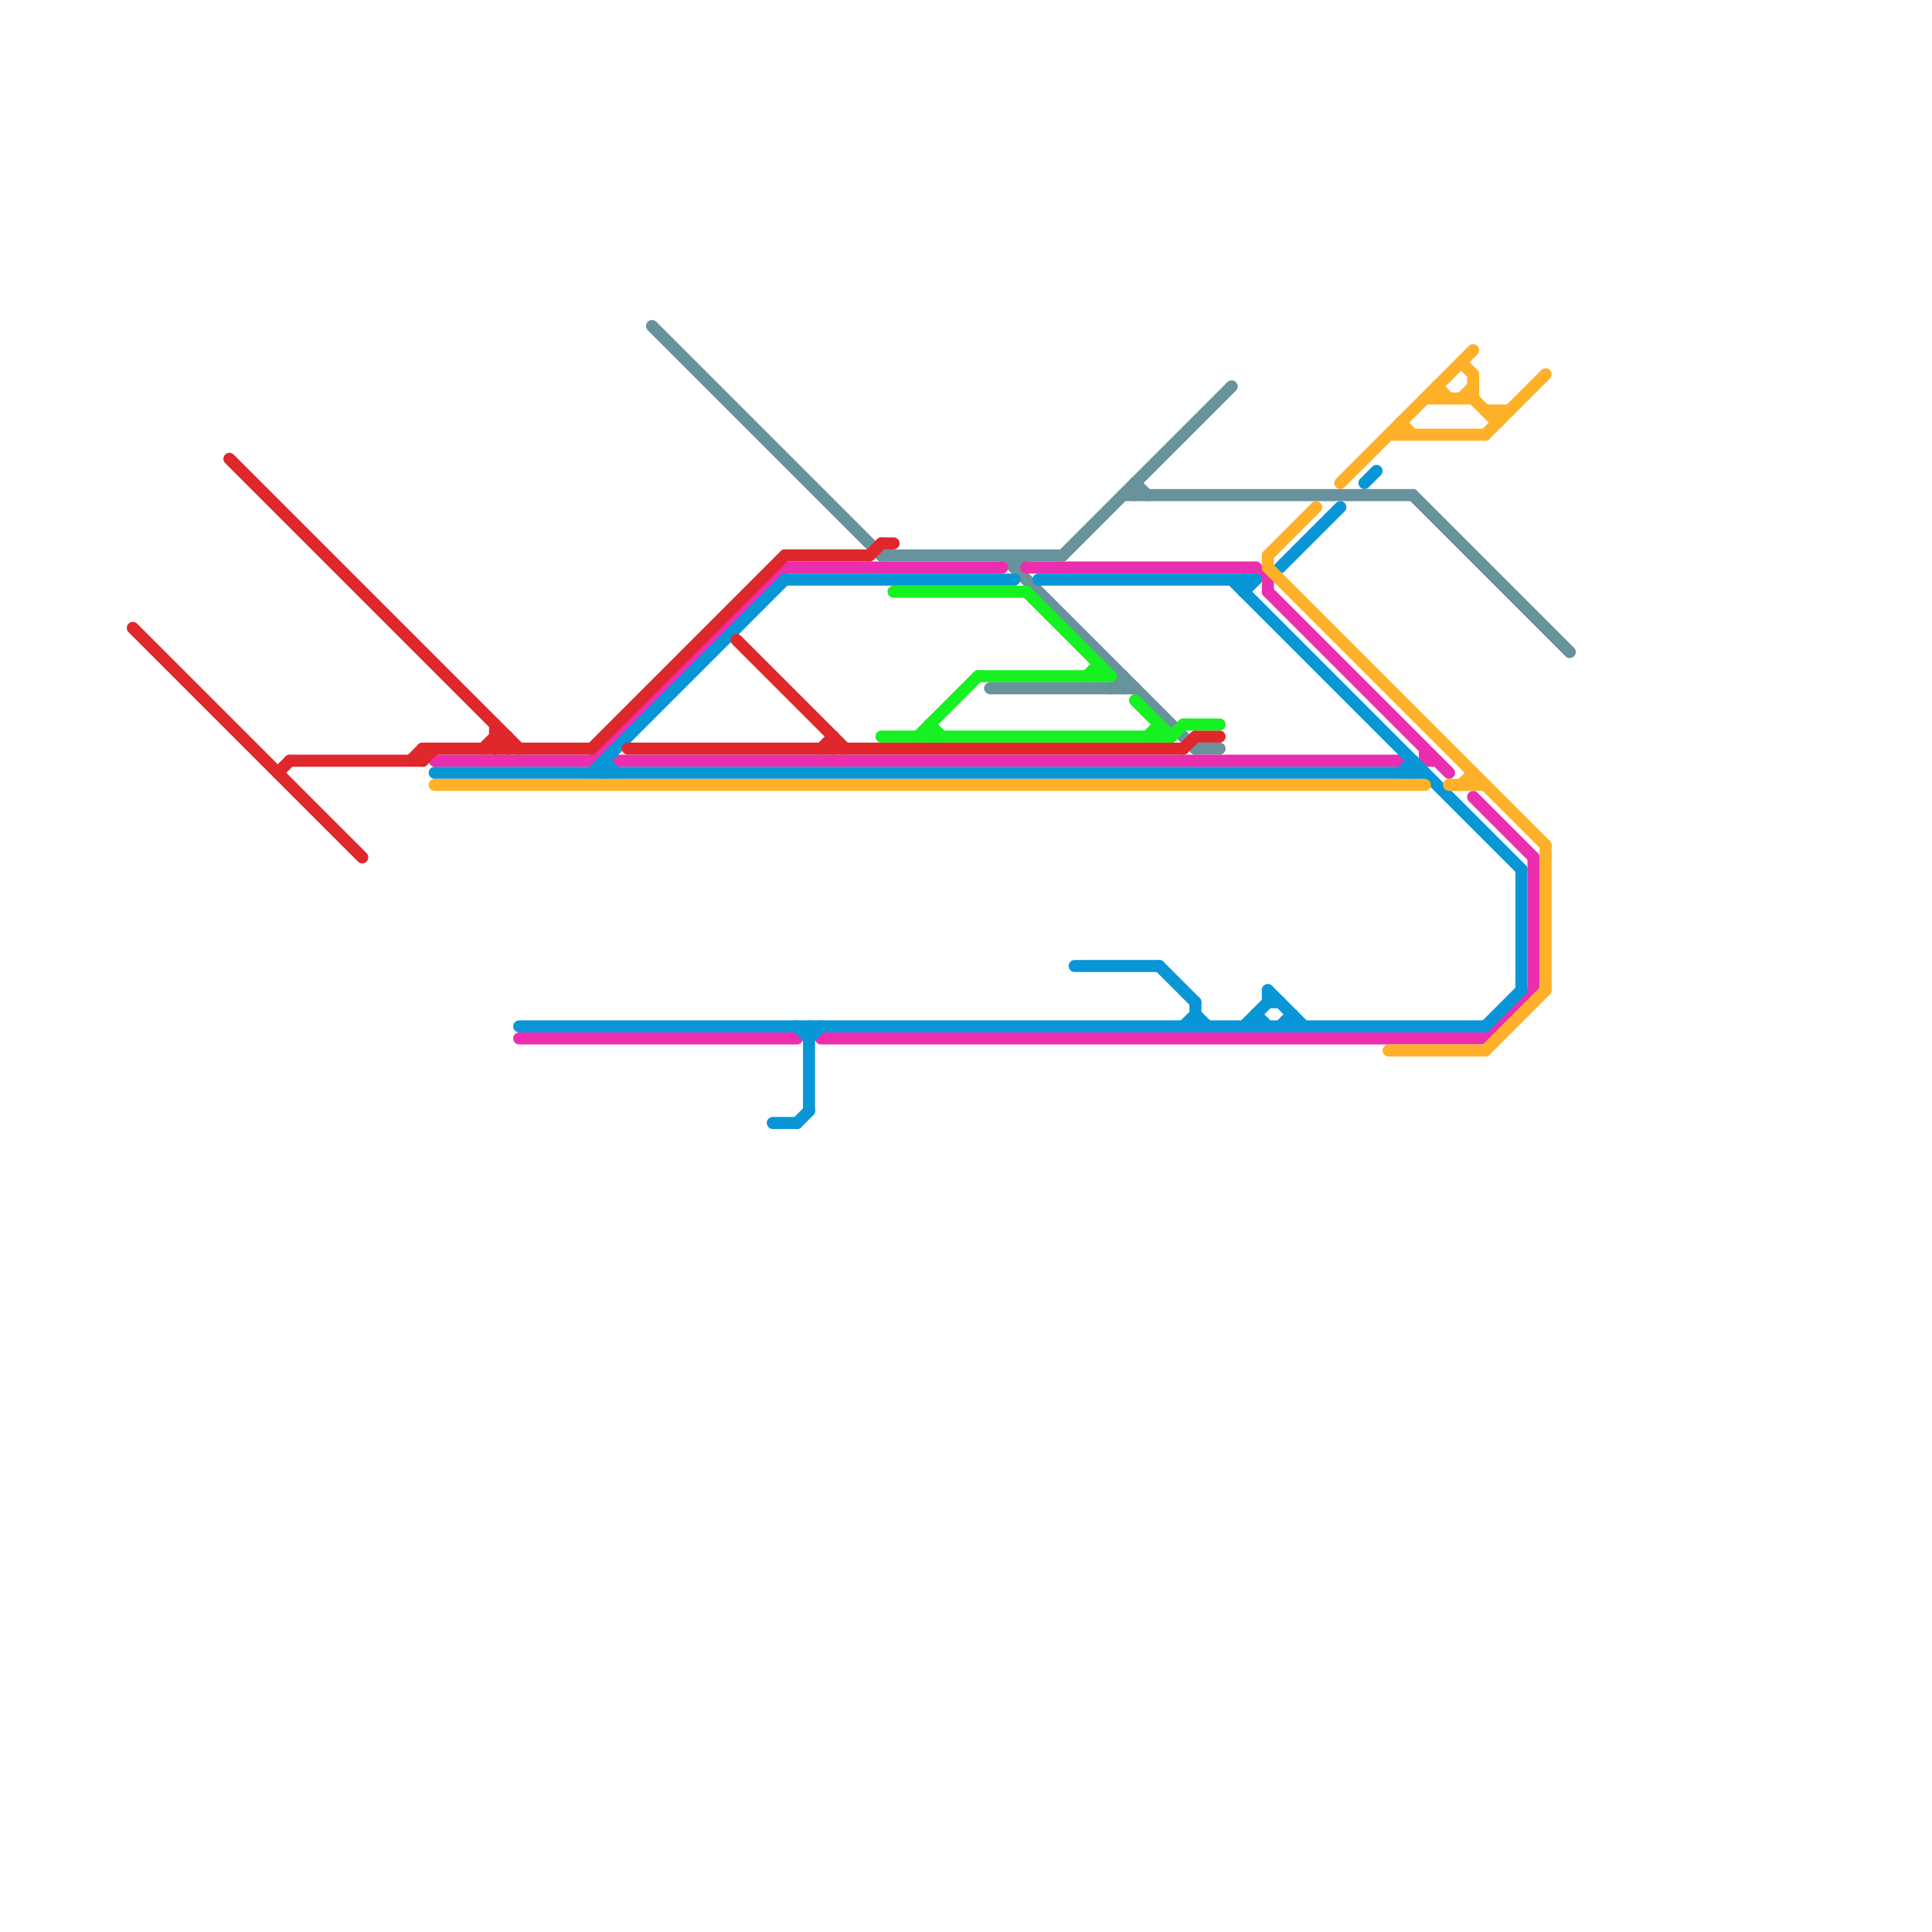 
<svg version="1.1" xmlns="http://www.w3.org/2000/svg" viewBox="0 0 160 160">
<style>text { font: 1px Helvetica; font-weight: 600; white-space: pre; dominant-baseline: central; } line { stroke-width: 1; fill: none; stroke-linecap: round; stroke-linejoin: round; } .c0 { stroke: #68929c } .c1 { stroke: #ea2eaf } .c2 { stroke: #0896d7 } .c3 { stroke: #ffb029 } .c4 { stroke: #e0272c } .c5 { stroke: #16f121 } .w1 { stroke-width: 1; }</style><defs><g id="wm-xf"><circle r="1.2" fill="#000"/><circle r="0.9" fill="#fff"/><circle r="0.6" fill="#000"/><circle r="0.3" fill="#fff"/></g><g id="wm"><circle r="0.6" fill="#000"/><circle r="0.3" fill="#fff"/></g></defs><line class="c0 " x1="83" y1="46" x2="99" y2="62"/><line class="c0 " x1="84" y1="47" x2="85" y2="46"/><line class="c0 " x1="93" y1="41" x2="117" y2="41"/><line class="c0 " x1="94" y1="40" x2="94" y2="41"/><line class="c0 " x1="117" y1="41" x2="130" y2="54"/><line class="c0 " x1="94" y1="40" x2="95" y2="41"/><line class="c0 " x1="92" y1="57" x2="93" y2="56"/><line class="c0 " x1="82" y1="57" x2="94" y2="57"/><line class="c0 " x1="88" y1="46" x2="102" y2="32"/><line class="c0 " x1="99" y1="62" x2="101" y2="62"/><line class="c0 " x1="93" y1="56" x2="93" y2="57"/><line class="c0 " x1="73" y1="46" x2="88" y2="46"/><line class="c0 " x1="54" y1="27" x2="73" y2="46"/><line class="c0 " x1="84" y1="46" x2="84" y2="47"/><line class="c1 " x1="118" y1="62" x2="118" y2="63"/><line class="c1 " x1="85" y1="47" x2="104" y2="47"/><line class="c1 " x1="36" y1="63" x2="49" y2="63"/><line class="c1 " x1="104" y1="47" x2="105" y2="48"/><line class="c1 " x1="49" y1="63" x2="65" y2="47"/><line class="c1 " x1="123" y1="86" x2="127" y2="82"/><line class="c1 " x1="105" y1="49" x2="120" y2="64"/><line class="c1 " x1="68" y1="86" x2="123" y2="86"/><line class="c1 " x1="51" y1="63" x2="116" y2="63"/><line class="c1 " x1="118" y1="63" x2="119" y2="63"/><line class="c1 " x1="65" y1="47" x2="83" y2="47"/><line class="c1 " x1="105" y1="48" x2="105" y2="49"/><line class="c1 " x1="122" y1="66" x2="127" y2="71"/><line class="c1 " x1="43" y1="86" x2="66" y2="86"/><line class="c1 " x1="127" y1="71" x2="127" y2="82"/><line class="c1 " x1="50" y1="62" x2="51" y2="63"/><line class="c2 " x1="99" y1="84" x2="100" y2="85"/><line class="c2 " x1="102" y1="48" x2="126" y2="72"/><line class="c2 " x1="104" y1="84" x2="105" y2="85"/><line class="c2 " x1="43" y1="85" x2="123" y2="85"/><line class="c2 " x1="89" y1="80" x2="96" y2="80"/><line class="c2 " x1="107" y1="84" x2="107" y2="85"/><line class="c2 " x1="123" y1="85" x2="126" y2="82"/><line class="c2 " x1="105" y1="82" x2="105" y2="83"/><line class="c2 " x1="106" y1="85" x2="107" y2="84"/><line class="c2 " x1="67" y1="85" x2="67" y2="92"/><line class="c2 " x1="50" y1="63" x2="51" y2="64"/><line class="c2 " x1="113" y1="40" x2="114" y2="39"/><line class="c2 " x1="99" y1="83" x2="99" y2="85"/><line class="c2 " x1="103" y1="49" x2="104" y2="48"/><line class="c2 " x1="96" y1="80" x2="99" y2="83"/><line class="c2 " x1="36" y1="64" x2="118" y2="64"/><line class="c2 " x1="106" y1="47" x2="111" y2="42"/><line class="c2 " x1="66" y1="85" x2="67" y2="86"/><line class="c2 " x1="105" y1="82" x2="108" y2="85"/><line class="c2 " x1="64" y1="93" x2="66" y2="93"/><line class="c2 " x1="49" y1="64" x2="65" y2="48"/><line class="c2 " x1="126" y1="72" x2="126" y2="82"/><line class="c2 " x1="103" y1="85" x2="105" y2="83"/><line class="c2 " x1="50" y1="63" x2="50" y2="64"/><line class="c2 " x1="98" y1="85" x2="99" y2="84"/><line class="c2 " x1="104" y1="84" x2="104" y2="85"/><line class="c2 " x1="105" y1="83" x2="106" y2="83"/><line class="c2 " x1="117" y1="63" x2="117" y2="64"/><line class="c2 " x1="65" y1="48" x2="84" y2="48"/><line class="c2 " x1="86" y1="48" x2="104" y2="48"/><line class="c2 " x1="116" y1="64" x2="117" y2="63"/><line class="c2 " x1="67" y1="86" x2="68" y2="85"/><line class="c2 " x1="103" y1="48" x2="103" y2="49"/><line class="c2 " x1="66" y1="93" x2="67" y2="92"/><line class="c3 " x1="122" y1="31" x2="122" y2="33"/><line class="c3 " x1="122" y1="64" x2="122" y2="65"/><line class="c3 " x1="116" y1="35" x2="116" y2="36"/><line class="c3 " x1="105" y1="46" x2="105" y2="47"/><line class="c3 " x1="124" y1="34" x2="124" y2="35"/><line class="c3 " x1="118" y1="33" x2="122" y2="33"/><line class="c3 " x1="119" y1="32" x2="120" y2="33"/><line class="c3 " x1="36" y1="65" x2="118" y2="65"/><line class="c3 " x1="122" y1="33" x2="124" y2="35"/><line class="c3 " x1="121" y1="30" x2="122" y2="31"/><line class="c3 " x1="120" y1="65" x2="123" y2="65"/><line class="c3 " x1="128" y1="70" x2="128" y2="82"/><line class="c3 " x1="116" y1="35" x2="117" y2="36"/><line class="c3 " x1="111" y1="40" x2="122" y2="29"/><line class="c3 " x1="123" y1="87" x2="128" y2="82"/><line class="c3 " x1="115" y1="36" x2="123" y2="36"/><line class="c3 " x1="121" y1="65" x2="122" y2="64"/><line class="c3 " x1="105" y1="47" x2="128" y2="70"/><line class="c3 " x1="119" y1="32" x2="119" y2="33"/><line class="c3 " x1="115" y1="87" x2="123" y2="87"/><line class="c3 " x1="123" y1="36" x2="128" y2="31"/><line class="c3 " x1="105" y1="46" x2="109" y2="42"/><line class="c3 " x1="123" y1="34" x2="125" y2="34"/><line class="c3 " x1="121" y1="33" x2="122" y2="32"/><line class="c4 " x1="99" y1="61" x2="101" y2="61"/><line class="c4 " x1="35" y1="62" x2="49" y2="62"/><line class="c4 " x1="73" y1="45" x2="74" y2="45"/><line class="c4 " x1="35" y1="63" x2="36" y2="62"/><line class="c4 " x1="42" y1="61" x2="42" y2="62"/><line class="c4 " x1="68" y1="62" x2="69" y2="61"/><line class="c4 " x1="35" y1="62" x2="35" y2="63"/><line class="c4 " x1="11" y1="52" x2="30" y2="71"/><line class="c4 " x1="34" y1="63" x2="35" y2="62"/><line class="c4 " x1="98" y1="62" x2="99" y2="61"/><line class="c4 " x1="23" y1="64" x2="24" y2="63"/><line class="c4 " x1="65" y1="46" x2="72" y2="46"/><line class="c4 " x1="69" y1="61" x2="69" y2="62"/><line class="c4 " x1="19" y1="38" x2="43" y2="62"/><line class="c4 " x1="41" y1="61" x2="42" y2="62"/><line class="c4 " x1="41" y1="62" x2="42" y2="61"/><line class="c4 " x1="61" y1="53" x2="70" y2="62"/><line class="c4 " x1="72" y1="46" x2="73" y2="45"/><line class="c4 " x1="40" y1="62" x2="41" y2="61"/><line class="c4 " x1="49" y1="62" x2="65" y2="46"/><line class="c4 " x1="41" y1="61" x2="42" y2="61"/><line class="c4 " x1="41" y1="60" x2="41" y2="62"/><line class="c4 " x1="52" y1="62" x2="98" y2="62"/><line class="c4 " x1="24" y1="63" x2="35" y2="63"/><line class="c5 " x1="95" y1="61" x2="96" y2="60"/><line class="c5 " x1="90" y1="56" x2="91" y2="55"/><line class="c5 " x1="94" y1="58" x2="97" y2="61"/><line class="c5 " x1="91" y1="55" x2="91" y2="56"/><line class="c5 " x1="77" y1="60" x2="77" y2="61"/><line class="c5 " x1="97" y1="61" x2="98" y2="60"/><line class="c5 " x1="96" y1="60" x2="96" y2="61"/><line class="c5 " x1="77" y1="60" x2="78" y2="61"/><line class="c5 " x1="76" y1="61" x2="81" y2="56"/><line class="c5 " x1="73" y1="61" x2="97" y2="61"/><line class="c5 " x1="74" y1="49" x2="85" y2="49"/><line class="c5 " x1="81" y1="56" x2="92" y2="56"/><line class="c5 " x1="98" y1="60" x2="101" y2="60"/><line class="c5 " x1="85" y1="49" x2="92" y2="56"/>
</svg>
